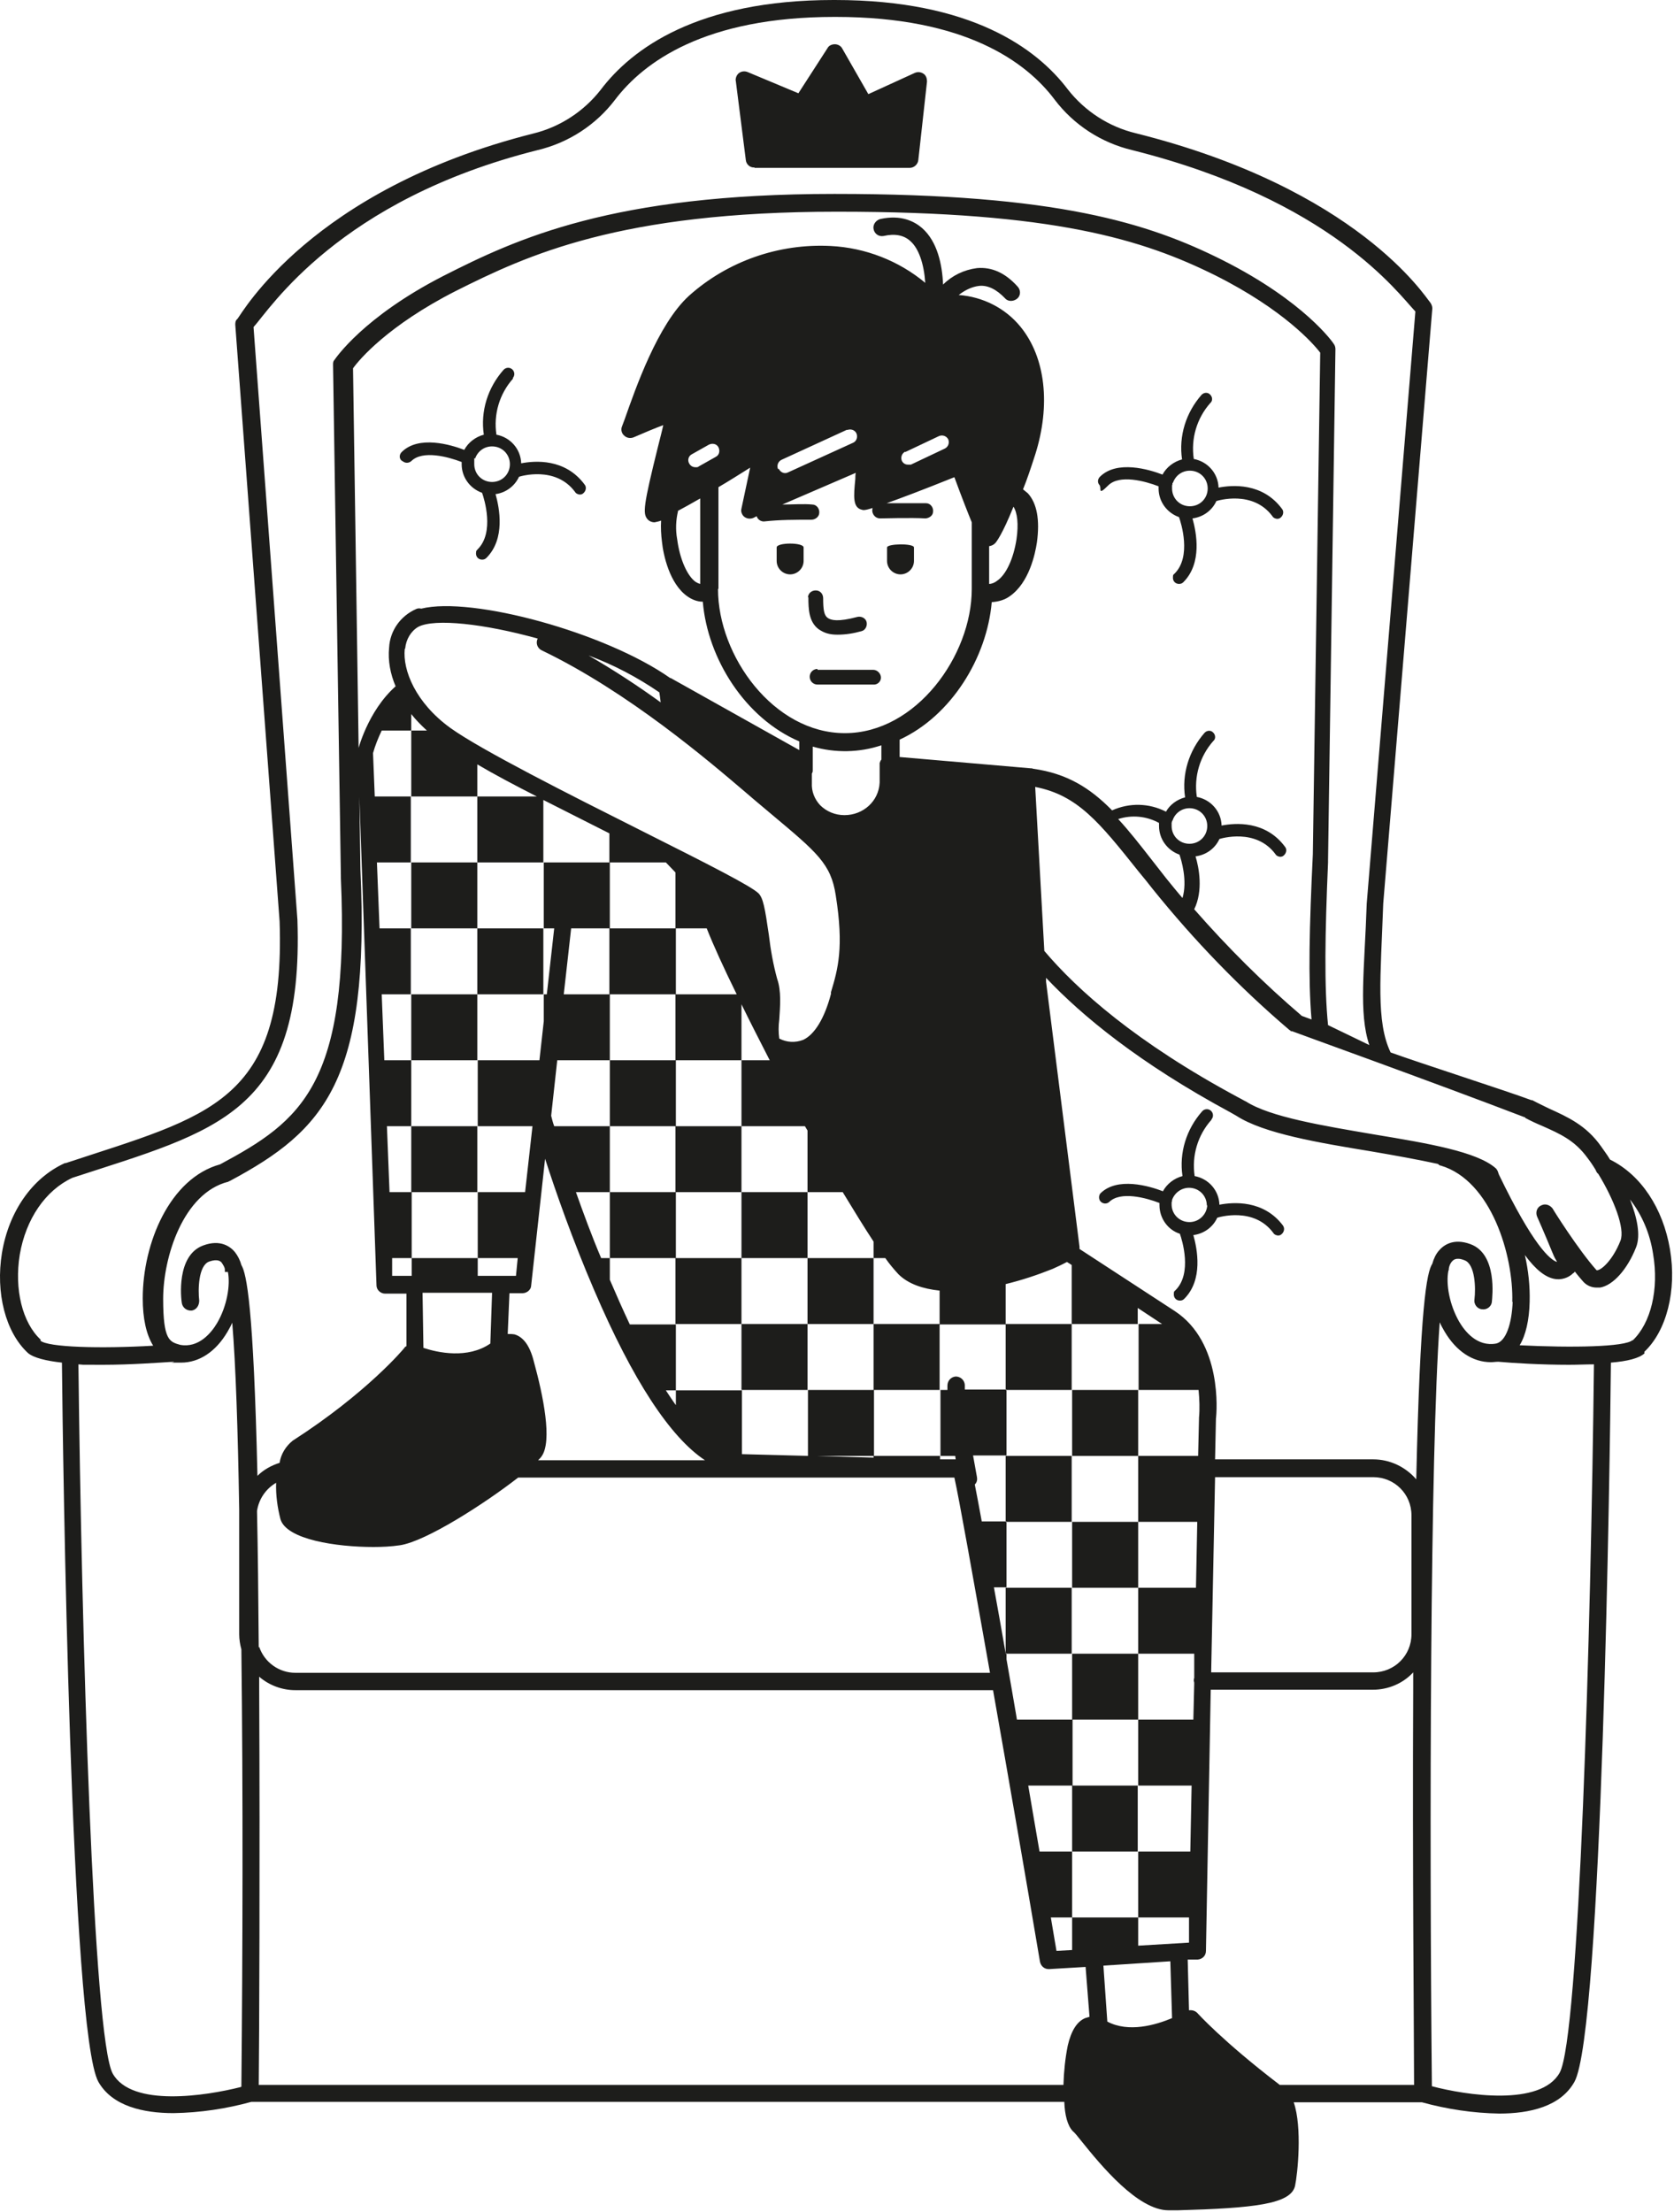 <svg width="514" height="679" viewBox="0 0 514 679" fill="none" xmlns="http://www.w3.org/2000/svg">
<path d="M248.081 183.529C248.081 182.197 249.148 181.264 250.482 181.264C251.816 181.264 252.75 182.33 252.75 183.662C252.75 187.125 253.017 188.856 254.084 189.655C255.152 190.454 257.286 190.987 263.29 189.389C264.491 189.122 265.825 189.788 266.091 190.987C266.358 192.186 265.691 193.517 264.49 193.784C262.089 194.45 259.688 194.849 257.153 194.849C254.618 194.849 253.017 194.317 251.283 193.118C248.348 190.854 248.214 186.991 248.214 183.395H248.081V183.529ZM242.611 176.337C244.879 176.337 246.747 174.472 246.747 172.208V168.079C246.747 166.481 238.475 166.481 238.475 168.079V172.208C238.475 174.472 240.343 176.337 242.611 176.337ZM276.498 176.337C278.766 176.337 280.633 174.472 280.633 172.208V168.079C280.633 166.747 272.362 166.88 272.362 168.079V172.208C272.362 174.472 274.23 176.337 276.498 176.337ZM251.016 205.371C249.682 205.371 248.615 206.436 248.615 207.768C248.615 209.1 249.682 210.166 251.016 210.166H268.093C269.427 210.299 270.494 209.233 270.494 208.035C270.494 206.836 269.427 205.637 268.093 205.637H251.016V205.371ZM505.032 415.403C503.431 417.001 499.562 417.934 494.626 418.333C494.359 446.036 491.958 623.971 483.419 639.154C479.15 646.745 469.678 648.876 460.339 648.876C452.334 648.743 444.33 647.544 436.592 645.413H397.235C399.903 653.138 398.436 667.389 397.635 671.118C396.301 676.712 384.961 677.91 361.614 678.576H358.813C349.34 678.576 338 664.725 331.997 657.267C330.93 655.935 329.996 654.736 329.462 654.337C327.728 652.605 326.927 649.143 326.794 645.28H77.18C69.442 647.411 61.438 648.61 53.3 648.743C43.961 648.743 34.489 646.612 30.219 639.154C21.681 623.971 19.28 446.036 19.013 418.333C14.21 417.801 10.341 416.868 8.607 415.403C1.669 409.01 -1.399 396.891 0.602 384.638C2.737 371.852 9.941 361.597 19.947 357.068H20.214C64.106 342.551 87.72 338.689 85.852 282.884L72.244 99.755C72.244 99.09 72.244 98.424 72.911 97.891C74.245 96.293 95.591 58.202 163.631 41.021C171.903 39.023 179.24 34.228 184.443 27.569C193.916 15.05 214.061 0 255.952 0H256.352C298.244 0 318.389 14.917 327.861 27.436C333.064 34.095 340.402 38.89 348.673 40.888C416.847 57.935 437.659 91.232 439.126 92.83C439.527 93.362 439.794 94.028 439.794 94.694L424.718 277.424C423.918 299.932 422.45 313.65 426.986 323.106C435.791 326.303 462.34 334.826 470.211 337.757H470.478C472.213 338.689 473.947 339.488 475.548 340.287C481.418 342.951 487.021 345.481 491.557 351.874C492.358 353.073 493.425 354.405 494.359 356.003C503.831 360.664 510.635 370.92 512.77 383.572C514.904 396.225 511.702 408.611 504.898 415.004V415.403H505.032ZM468.344 343.084C439.527 332.03 397.635 316.98 396.702 316.58H396.301C396.301 316.447 396.168 316.314 396.168 316.314H396.034C380.692 303.262 366.684 288.745 354.01 273.029C352.542 271.164 351.075 269.3 349.607 267.568C337.6 252.518 330.93 244.128 317.855 241.597C318.922 260.376 319.99 280.354 320.657 291.941C330.796 303.928 348.807 320.043 380.292 336.957C381.626 337.623 382.16 338.023 382.56 338.156C390.031 342.951 406.307 345.614 421.916 348.278C438.86 351.075 453.535 353.606 459.272 358.667C459.538 358.933 459.805 359.332 459.939 359.732L460.206 360.531C470.745 382.373 475.948 386.769 478.083 387.434L477.816 386.902C477.282 386.103 476.882 385.037 476.482 384.105C474.481 379.177 471.946 373.45 471.946 373.45C471.412 372.118 471.946 370.52 473.413 369.987C474.614 369.455 475.948 369.987 476.749 371.053C476.749 371.186 484.62 383.705 490.223 389.965C491.29 390.231 495.026 387.301 497.561 380.908C499.028 377.179 495.56 368.256 490.757 360.398C490.357 360.132 490.09 359.599 489.956 359.199C489.156 357.867 488.355 356.669 487.422 355.47C483.553 350.143 479.15 348.145 473.413 345.614C471.812 344.949 470.078 344.149 468.344 343.217V343.084ZM464.341 399.687C464.742 385.57 457.938 362.529 442.462 357.867C442.062 357.867 441.795 357.601 441.528 357.335C435.391 356.003 428.053 354.671 420.982 353.472C404.84 350.809 388.03 348.012 379.625 342.551C379.358 342.418 378.691 342.018 377.757 341.486C349.874 326.436 332.264 311.919 321.19 300.198V301.397L331.463 382.773V383.439L360.68 402.484C375.356 412.074 373.621 433.516 373.354 435.514L373.088 448.034H421.65C426.719 448.034 431.522 450.298 434.857 454.16C436.058 400.886 438.059 390.631 439.794 387.967C440.194 386.502 440.861 385.037 441.795 383.972C443.129 382.373 446.197 379.976 451.534 381.974C459.805 385.037 458.204 398.222 458.071 399.687C457.938 401.152 456.47 402.218 455.002 401.952C453.535 401.818 452.468 400.353 452.734 398.888C453.135 395.559 453.001 388.1 449.666 386.902C446.998 385.836 446.197 386.902 445.797 387.301C445.263 387.967 444.997 388.633 444.863 389.432C444.863 389.699 444.863 389.965 444.73 390.098C443.929 394.094 444.997 400.487 448.065 405.814C449.799 408.744 453.535 413.539 459.405 412.473C462.34 411.807 464.208 406.613 464.475 399.421V399.687H464.341ZM69.042 390.498C69.042 390.231 69.042 389.965 69.042 389.832C69.042 389.033 68.509 388.367 68.108 387.701C67.842 387.301 66.908 386.369 64.239 387.301C60.904 388.5 60.771 395.958 61.171 399.288C61.171 400.753 60.37 402.085 58.903 402.351C57.435 402.484 56.101 401.552 55.834 400.087C55.568 398.622 54.1 385.437 62.372 382.373C67.708 380.376 70.777 382.773 72.111 384.371C73.045 385.57 73.712 386.902 74.112 388.367C75.713 391.03 77.847 401.019 79.048 453.095C80.916 451.23 83.317 449.898 85.852 449.099C86.252 446.435 87.72 444.038 89.855 442.307C112.668 427.656 124.141 413.938 124.275 413.672C124.275 413.539 124.542 413.406 124.808 413.272V397.29C124.808 397.29 124.808 397.246 124.808 397.157H118.271C116.804 397.157 115.603 395.958 115.603 394.626L109.866 231.209V230.543C109.866 230.41 112.801 218.423 121.473 210.698C119.872 206.969 119.072 202.84 119.472 198.845C119.739 193.651 122.941 189.122 127.743 186.991C128.277 186.725 128.811 186.725 129.344 186.858C144.954 182.996 185.911 194.183 205.789 208.168C205.923 208.168 206.056 208.168 206.19 208.301L245.413 230.276V227.613C228.87 220.554 217.263 202.308 215.795 184.727C214.061 184.727 212.46 184.061 211.126 183.129C205.522 179.267 203.655 170.21 203.255 166.348C202.988 164.217 202.854 161.953 202.988 159.822C202.321 160.088 201.654 160.221 200.987 160.354C200.053 160.354 199.252 159.955 198.718 159.289C197.384 157.558 197.518 155.293 202.054 137.047C202.587 134.916 203.255 132.386 203.655 130.521C201.12 131.453 197.651 132.918 194.583 134.25C193.649 134.65 192.448 134.517 191.648 133.717C190.847 133.052 190.58 131.853 190.981 130.921L191.781 128.79C195.116 119.334 201.92 99.622 211.526 90.832C223.4 80.177 239.142 74.717 255.018 75.516C265.691 76.049 275.964 80.044 284.102 86.837C283.702 80.976 282.101 76.315 279.566 74.051C277.565 72.186 274.763 71.653 271.294 72.453C269.827 72.719 268.493 71.787 268.226 70.322C267.959 68.99 268.893 67.658 270.227 67.258C276.764 65.793 280.9 68.057 283.168 70.055C287.838 74.184 289.305 81.243 289.572 87.369C292.374 84.572 295.976 82.841 299.978 82.308C304.514 81.909 308.65 83.773 312.385 87.902C313.453 88.967 313.453 90.699 312.385 91.631C311.318 92.563 309.584 92.697 308.65 91.631C305.982 88.834 303.313 87.502 300.645 87.769C298.377 88.035 296.242 89.101 294.375 90.566C301.712 91.098 308.65 94.561 313.319 100.288C321.057 109.744 322.658 124.395 317.855 139.578C316.521 143.706 315.32 147.302 314.12 150.232C314.653 150.632 315.054 151.032 315.587 151.431C318.389 154.494 319.323 159.555 318.389 166.481C317.855 170.077 315.987 178.867 310.117 182.996C308.516 184.195 306.515 184.727 304.514 184.86C303.047 201.908 292.107 219.755 276.231 227.08V232.407L316.388 235.87C316.655 235.87 316.921 235.87 317.188 236.003C327.594 237.468 334.665 241.864 341.469 248.789C346.806 246.392 352.809 246.525 358.012 249.189C359.213 247.058 361.347 245.46 363.882 244.794C362.815 237.602 365.083 230.41 369.886 224.949C370.686 224.15 371.887 224.15 372.554 224.949C373.221 225.615 373.354 226.814 372.554 227.48C368.418 232.141 366.55 238.401 367.484 244.66C371.754 245.46 374.955 249.055 375.089 253.451C379.225 252.651 388.563 251.852 394.567 259.977C395.234 260.776 394.967 261.974 394.167 262.64C393.9 262.907 393.5 263.04 393.099 263.04C392.699 263.04 391.899 262.774 391.632 262.241C385.628 254.117 374.822 257.446 374.422 257.579C373.088 260.509 370.286 262.507 367.084 262.907C368.151 266.37 369.486 273.428 366.684 279.155C376.957 290.876 388.03 301.93 399.77 311.919C401.371 312.451 394.3 309.921 402.705 312.984C401.638 300.598 402.038 284.616 403.105 262.241C403.105 262.108 405.373 108.279 405.373 108.279C403.372 105.616 394.167 95.094 373.221 84.572C350.941 73.518 323.725 64.994 257.286 64.994H256.886C190.314 64.994 161.897 78.313 139.884 89.367C119.205 99.889 110.266 110.41 108.399 113.074L110.667 266.902C113.602 331.63 99.727 346.946 70.643 362.529C70.643 362.529 70.243 362.662 70.11 362.795C56.235 366.258 50.098 385.969 50.098 398.755C50.098 411.541 52.099 411.94 55.301 412.873C61.038 413.938 64.906 409.144 66.641 406.214C69.709 401.019 70.777 394.493 69.976 390.498H69.309H69.042ZM359.88 251.986C359.88 252.252 359.88 252.385 359.746 252.518V253.584C359.746 256.647 362.148 259.044 365.216 259.044C368.285 259.044 370.686 256.647 370.686 253.584C370.686 250.521 368.285 248.123 365.216 248.123C362.815 248.123 360.68 249.721 360.013 251.986H359.88ZM355.878 253.584V252.651C352.009 250.521 347.473 250.121 343.337 251.453C346.672 255.049 350.007 259.311 353.743 264.105L358.012 269.566C359.746 271.697 361.347 273.695 363.082 275.692C364.683 270.365 362.682 263.839 362.148 262.374C358.412 261.042 355.878 257.579 355.878 253.584ZM329.062 406.48V388.367C328.528 387.967 327.995 387.701 327.594 387.434C326.127 388.234 324.659 388.899 323.192 389.565C318.522 391.43 313.719 393.028 308.783 394.227V406.613H288.505V396.225C283.435 395.692 278.899 394.227 275.831 391.164C274.363 389.565 273.029 387.967 271.828 386.236H268.226V406.48H288.505V426.724H268.226V406.48H247.947V386.236H268.226V381.175C265.424 376.913 262.223 371.719 258.754 365.992H247.947V347.079C247.681 346.68 247.414 346.147 247.147 345.748H227.669V325.504H236.341C233.272 319.51 230.337 313.783 227.669 308.323V325.504H207.39V305.259H226.201C222.199 297.135 218.997 290.076 216.996 285.015H207.39V267.835L204.455 264.771H187.112V255.848C180.308 252.385 173.37 248.922 166.833 245.593V264.771H146.555V244.527H164.832C158.028 241.064 151.758 237.735 146.555 234.672V244.527H126.276V224.283H131.079C129.344 222.685 127.743 221.087 126.276 219.222V224.283H117.204C116.137 226.547 115.203 228.811 114.536 231.209L115.069 244.527H126.142V264.771H115.736L116.537 285.015H126.142V305.259H117.204L118.004 325.504H126.276V345.748H118.805L119.605 365.992H126.409V386.236H120.406V391.696H126.409V386.236H146.688V391.696H158.428L158.962 386.236H146.688V365.992H161.23L163.498 345.748H146.688V325.504H165.632L166.966 313.517V305.259H167.9L170.168 285.015H166.966V264.771H187.245V285.015H207.524V305.259H187.245V325.504H207.524V345.748H187.245V325.504H171.102L169.234 342.551C169.501 343.617 169.768 344.682 170.168 345.748H187.245V365.992H207.524V386.236H187.245V392.895C189.246 397.556 191.247 402.085 193.382 406.613H207.524V426.857H204.455C205.522 428.455 206.456 429.92 207.524 431.385V426.857H227.802V446.435L248.081 446.968V426.724H268.359V446.968H288.638V448.034H293.441C293.441 447.767 293.307 447.368 293.307 446.968H288.771V426.724H290.906V425.392C290.906 423.927 291.973 422.728 293.441 422.595C294.908 422.595 296.109 423.661 296.242 425.126V426.591H309.05V446.835H298.777L299.711 452.029L299.978 453.494C300.111 454.293 299.978 455.092 299.311 455.758C299.845 458.422 300.512 462.018 301.446 467.079H309.05V487.323H305.181C306.248 493.183 307.449 499.842 308.783 507.567H309.05V509.432C309.984 514.626 310.918 520.22 311.985 526.346L312.252 527.944H329.329V548.188H315.721C316.921 555.38 318.122 562.173 319.189 568.433H329.195V588.677H322.658C323.458 593.205 323.992 596.801 324.392 598.932L329.195 598.665V588.677H349.474V597.334L365.083 596.401V588.677C365.216 588.677 349.474 588.677 349.474 588.677V568.433H329.195V548.188H349.474V527.944H329.195V507.7H349.474V527.944H366.417L366.684 516.89C366.684 516.624 366.684 516.357 366.551 516.091C366.551 515.825 366.55 515.425 366.684 515.159V507.7C366.817 507.7 349.474 507.7 349.474 507.7V487.456H329.195V467.212H349.474V446.968H329.195V426.724H349.474V446.968H367.885L368.151 435.514V435.248C368.418 432.451 368.285 429.521 368.018 426.724H349.607V406.48H329.062ZM356.811 406.48L349.34 401.552V406.48H356.811ZM371.887 513.427H421.65C428.187 513.427 433.39 508.233 433.39 501.707V465.214C433.39 458.688 428.187 453.494 421.65 453.494H373.088L371.887 513.427ZM367.484 467.212H349.474V487.456H367.218L367.618 467.212H367.484ZM349.34 548.188V568.433H365.483L365.883 548.188H349.34ZM359.346 602.128L338.801 603.46L340.002 620.641C346.539 624.104 354.81 621.706 359.88 619.576L359.346 601.995V602.128ZM79.582 505.569C81.183 510.364 85.719 513.56 90.655 513.56H303.98C298.777 484.26 294.508 460.153 293.041 453.627H159.095C148.822 461.618 130.812 473.205 122.807 474.404C120.139 474.804 117.337 474.937 114.669 474.937C103.329 474.937 87.987 472.673 86.119 466.413C85.185 462.817 84.651 458.955 84.785 455.226C81.583 457.09 79.448 460.287 78.915 463.883C79.182 475.869 79.315 489.587 79.448 505.703H79.582V505.569ZM129.745 397.024L130.011 413.805C134.414 415.27 143.619 417.268 150.557 412.473L151.09 396.891H129.745V397.024ZM173.103 305.259H187.112V285.015H175.371L173.103 305.259ZM160.696 397.024H156.427L155.893 409.543C156.56 409.543 157.361 409.543 158.028 409.676C160.696 410.475 162.697 413.139 163.898 417.934C166.833 428.589 169.635 442.44 166.299 447.101C166.033 447.501 165.632 447.9 165.232 448.3H216.462C205.789 441.241 194.316 423.794 182.442 396.091C175.905 380.908 170.569 365.725 167.367 355.736L163.098 394.626C163.098 395.958 161.763 397.024 160.429 397.024H160.696ZM184.443 386.236H187.245V365.992H176.839C179.107 372.385 181.642 379.31 184.577 386.236H184.443ZM268.226 447.501V446.968H250.616L268.226 447.501ZM124.275 199.244C123.608 205.77 127.61 215.759 138.283 223.484C147.755 230.276 174.971 243.994 196.717 254.916C218.197 265.704 230.471 271.963 232.872 274.227C234.339 275.692 234.873 278.756 236.074 287.013C236.607 291.541 237.408 296.07 238.609 300.465C239.943 304.194 239.542 308.855 239.276 312.984C239.009 314.982 239.009 316.98 239.276 318.844C241.544 320.043 244.212 320.176 246.613 319.244C250.082 317.646 253.15 312.718 255.152 305.126V304.594C257.286 297.535 259.154 290.876 256.619 274.893C255.152 265.171 250.882 261.708 236.741 249.855L231.671 245.593C230.871 244.927 229.937 244.128 228.87 243.195C218.063 234.006 192.982 212.43 166.299 199.644C164.965 198.978 164.432 197.38 165.099 196.048C148.822 191.52 133.48 189.788 128.41 192.452C126.142 193.784 124.675 196.314 124.408 199.111L124.275 199.244ZM219.798 140.244C220.865 139.711 221.132 138.379 220.598 137.313C220.064 136.248 218.73 135.982 217.663 136.514L212.46 139.444C211.393 139.977 210.992 141.309 211.659 142.375C212.06 143.04 212.727 143.44 213.527 143.44C214.328 143.44 214.194 143.44 214.594 143.174L219.798 140.244ZM208.191 156.892C207.524 159.689 207.39 162.619 207.924 165.549C208.724 171.675 210.992 176.736 213.527 178.601C213.927 178.867 214.461 179.133 214.995 179.267V153.029C212.46 154.494 210.058 155.826 208.057 156.892H208.191ZM220.465 180.865C220.465 201.375 237.541 225.082 259.421 225.082C281.3 225.082 298.377 201.242 298.377 180.865V160.354C297.176 157.424 295.442 153.029 293.041 146.503C282.768 150.632 276.364 153.029 272.228 154.494C275.43 154.494 281.434 154.494 284.369 154.494C285.703 154.494 286.637 155.826 286.503 157.025C286.503 158.223 285.436 159.023 284.235 159.156H284.102C280.233 158.889 270.361 159.156 270.227 159.156C268.893 159.156 267.959 158.09 267.826 156.892C267.826 156.625 267.826 156.226 267.959 155.959C265.424 156.758 265.024 156.625 264.624 156.492C261.822 155.826 262.089 152.497 262.623 147.036C262.623 146.37 262.623 145.837 262.756 145.171L240.21 154.894C243.278 154.894 246.88 154.627 249.415 154.894C250.749 154.894 251.683 156.226 251.55 157.424C251.55 158.623 250.349 159.555 249.148 159.555C244.345 159.555 239.409 159.555 234.606 160.088H234.473C233.539 160.088 232.605 159.422 232.338 158.49L231.271 159.023C229.937 159.555 228.336 159.023 227.802 157.691C227.535 157.158 227.535 156.625 227.669 156.093L230.337 143.573C227.135 145.571 223.8 147.702 220.598 149.566V180.732L220.465 180.865ZM239.142 143.973C239.676 145.038 240.877 145.571 241.944 145.038L261.822 135.982C262.89 135.582 263.423 134.383 263.023 133.185C262.623 132.119 261.422 131.587 260.221 131.986H259.954L239.943 141.176C238.875 141.709 238.475 142.907 238.875 143.973H239.142ZM277.965 138.645C276.898 139.178 276.498 140.377 276.898 141.442C277.298 142.241 277.965 142.641 278.766 142.641C279.566 142.641 279.433 142.641 279.699 142.641L290.106 137.713C291.173 137.18 291.573 135.982 291.173 134.916C290.639 133.851 289.439 133.451 288.371 133.851L277.965 138.779V138.645ZM249.548 229.078V236.403C249.548 236.802 249.548 237.069 249.282 237.468V240.398C249.148 242.929 250.082 245.326 251.816 247.191C253.818 249.189 256.486 250.254 259.287 250.254C265.024 250.254 269.827 245.992 270.094 240.265V234.272C270.227 233.872 270.361 233.473 270.627 233.207V228.811C263.823 231.076 256.486 231.209 249.548 229.211V229.078ZM180.708 201.242C188.579 205.77 196.05 210.698 202.854 215.626C202.721 214.427 202.587 213.362 202.454 212.563C195.65 207.901 188.312 204.039 180.708 201.242ZM306.115 178.334C308.917 176.47 311.185 171.542 312.118 165.549C312.786 160.887 312.385 157.424 311.185 155.56C307.716 164.217 305.848 166.481 305.581 166.747C305.048 167.28 304.514 167.546 303.714 167.68V179.267C304.514 179.267 305.448 178.867 306.115 178.334ZM79.448 640.086H326.527C326.66 635.957 327.061 631.962 327.861 627.966C328.928 623.438 330.663 620.641 333.198 619.576C333.598 619.442 334.131 619.309 334.532 619.176L333.331 603.86L322.124 604.526H321.991C320.657 604.526 319.59 603.593 319.323 602.261C315.054 576.956 309.717 546.057 304.914 518.888H90.655C86.653 518.888 82.65 517.423 79.582 514.759V518.089C79.849 572.694 79.582 627.433 79.448 640.086ZM434.19 640.086C434.19 627.567 433.657 572.828 433.923 518.089V513.427C430.722 516.89 426.186 518.755 421.516 518.755H371.754L370.286 598.932C370.286 600.397 369.219 601.462 367.751 601.596H364.683C364.683 601.729 365.083 617.178 365.083 617.178C366.017 617.045 366.951 617.311 367.618 617.977C367.618 617.977 375.356 626.634 392.966 640.086H434.19ZM12.342 411.541C14.61 413.672 31.02 414.071 47.029 413.139C44.895 409.676 43.827 404.749 43.827 398.622C43.827 381.708 52.099 361.73 67.575 357.468C92.389 344.149 107.465 333.095 104.663 269.566V268.9L102.262 112.008C102.262 111.476 102.262 110.943 102.662 110.543C103.062 110.011 111.467 97.358 136.148 84.706C158.695 73.252 188.046 59.534 256.086 59.534H256.486C324.526 59.534 352.676 68.457 375.489 79.911C400.57 92.563 409.376 105.216 409.642 105.749C409.909 106.148 410.043 106.681 410.043 107.214L407.775 264.105V264.771C406.841 286.614 406.574 302.862 407.775 314.716L420.449 320.842C417.114 310.986 418.981 297.535 419.648 277.424L434.59 95.627C429.254 90.033 408.709 61.398 347.606 46.082C338.134 43.818 329.729 38.357 323.859 30.633C315.187 19.045 296.376 5.194 256.619 5.194H256.219C216.462 5.194 197.651 19.045 188.846 30.633C182.976 38.357 174.571 43.818 165.099 46.082C103.996 61.398 82.917 94.828 77.847 100.421L91.322 282.352C93.323 342.018 66.641 347.079 22.215 361.597C13.943 365.459 7.94 374.249 6.072 385.17C4.338 395.825 6.872 406.08 12.476 411.275V411.541H12.342ZM74.112 640.619C74.512 599.864 74.646 550.453 74.112 506.368C73.712 504.903 73.445 503.305 73.445 501.707V463.35C73.045 439.11 72.378 418.866 71.31 406.08C70.91 407.013 70.376 407.945 69.843 408.877C66.241 415.004 61.171 418.333 55.568 418.333C49.964 418.333 53.967 418.333 53.3 418.067C48.897 418.333 40.225 418.999 31.554 418.999C22.882 418.999 26.484 418.999 24.082 418.866C25.016 501.307 28.619 625.835 34.622 636.623C40.492 647.012 63.306 643.416 73.845 640.752L74.112 640.619ZM489.289 418.866C486.888 418.866 484.353 418.999 481.818 418.999C473.146 418.999 464.475 418.466 460.072 418.067C459.272 418.067 458.471 418.2 457.804 418.2C452.201 418.2 447.131 414.871 443.529 408.744C442.995 407.812 442.462 406.879 442.062 405.947C439.126 446.569 438.86 560.308 439.66 640.485C450.2 643.282 473.013 646.745 478.883 636.357C484.887 625.702 488.489 501.174 489.423 418.6V418.866H489.289ZM501.296 411.541C506.9 406.214 509.434 395.825 507.567 384.904C506.633 378.777 504.231 373.051 500.496 368.256C502.63 373.716 503.831 379.177 502.364 382.906C499.695 389.699 495.293 394.626 491.29 395.292H490.223C488.622 395.292 487.155 394.626 486.087 393.428C485.287 392.495 484.353 391.43 483.553 390.365C483.419 390.631 483.286 390.764 483.019 390.897C481.551 392.362 479.283 393.028 477.282 392.629C474.481 392.096 471.546 389.832 468.21 385.304C469.278 389.965 469.811 394.893 469.678 399.687C469.544 405.281 468.477 409.943 466.609 413.006C482.619 413.805 499.028 413.539 501.296 411.408V411.541ZM231.671 51.542H279.299C280.633 51.542 281.834 50.477 281.967 49.145L284.636 25.039C284.636 24.106 284.369 23.174 283.568 22.641C282.768 22.109 281.834 21.976 280.9 22.375L266.625 28.901L258.62 14.917C258.22 14.118 257.286 13.585 256.352 13.585C255.419 13.585 254.485 13.984 254.084 14.784L245.146 28.635L229.537 22.109C228.202 21.576 226.602 22.109 226.068 23.574C225.934 23.973 225.801 24.506 225.934 24.906L229.003 49.145C229.136 50.477 230.337 51.542 231.671 51.409V51.542ZM337.734 149.034C336.933 148.368 336.933 147.169 337.734 146.37C342.937 141.176 352.809 144.106 356.945 145.704C358.146 143.44 360.414 141.709 362.948 141.043C361.881 133.851 364.149 126.659 368.952 121.198C369.752 120.399 370.953 120.399 371.62 121.198C372.287 121.864 372.421 123.063 371.62 123.729C367.484 128.39 365.617 134.65 366.551 140.909C370.82 141.709 374.022 145.305 374.155 149.7C378.291 148.901 387.63 148.101 393.633 156.226C394.3 157.025 394.033 158.223 393.233 158.889C392.966 159.156 392.566 159.289 392.166 159.289C391.765 159.289 390.965 159.023 390.698 158.49C384.694 150.366 373.888 153.695 373.488 153.828C372.154 156.758 369.352 158.756 366.15 159.156C367.351 163.418 369.219 172.874 363.349 178.734C362.948 179.134 362.548 179.267 362.014 179.267C360.947 179.267 360.147 178.468 360.147 177.402C360.147 176.337 360.28 176.47 360.68 176.07C365.883 170.876 362.682 160.621 362.014 158.756C358.279 157.424 355.744 153.962 355.744 149.966V149.3C351.608 147.702 343.737 145.571 340.268 149.034C336.8 152.497 338.401 149.7 337.6 149.034H337.734ZM360.013 148.235C360.013 148.501 360.013 148.767 359.88 149.034V149.966C359.88 153.029 362.281 155.427 365.35 155.427C368.418 155.427 370.82 153.029 370.82 149.966C370.82 146.903 368.418 144.505 365.35 144.505C362.948 144.505 360.947 145.97 360.147 148.235H360.013ZM393.9 376.247C394.567 377.046 394.3 378.245 393.5 378.911C393.233 379.177 392.833 379.31 392.432 379.31C392.032 379.31 391.232 379.044 390.965 378.511C384.961 370.387 374.155 373.716 373.755 373.85C372.421 376.78 369.619 378.777 366.417 379.177C367.618 383.439 369.486 392.895 363.615 398.755C363.215 399.155 362.815 399.288 362.281 399.288C361.214 399.288 360.414 398.489 360.414 397.423C360.414 396.358 360.547 396.491 360.947 396.091C366.15 390.897 362.948 380.642 362.281 378.777C358.546 377.579 356.011 373.983 356.011 369.987V369.321C351.875 367.723 344.004 365.592 340.535 369.055C339.735 369.721 338.534 369.588 337.867 368.789C337.333 368.123 337.333 367.057 337.867 366.391C343.07 361.197 352.942 364.127 357.078 365.725C358.279 363.461 360.547 361.73 363.082 361.064C362.014 353.872 364.282 346.68 369.085 341.219C369.752 340.42 370.953 340.287 371.754 340.953C372.554 341.619 372.687 342.818 372.02 343.617C372.02 343.617 372.02 343.75 371.887 343.883C367.751 348.545 365.883 354.804 366.817 361.064C371.086 361.863 374.288 365.459 374.422 369.854C378.558 369.055 388.03 368.256 394.033 376.38H393.9V376.247ZM370.553 370.12C370.553 367.057 368.151 364.66 365.083 364.66C362.815 364.66 360.68 366.125 359.88 368.389C359.88 368.655 359.88 368.922 359.746 369.055V369.987C359.88 373.051 362.415 375.315 365.483 375.181C368.285 375.048 370.553 372.784 370.686 369.987L370.553 370.12ZM123.341 141.442C122.54 140.776 122.54 139.578 123.341 138.779C128.544 133.584 138.416 136.514 142.552 138.113C143.753 135.848 146.021 134.117 148.556 133.451C147.488 126.259 149.756 119.067 154.559 113.607C155.226 112.807 156.427 112.674 157.227 113.34C158.028 114.006 158.161 115.205 157.494 116.004C157.494 116.004 157.494 116.004 157.494 116.27C153.358 120.932 151.491 127.191 152.425 133.451C156.694 134.25 159.896 137.846 160.029 142.241C164.165 141.442 173.504 140.643 179.507 148.767C180.174 149.566 179.907 150.765 179.107 151.431C178.84 151.697 178.44 151.831 178.04 151.831C177.639 151.831 176.839 151.564 176.572 151.032C170.569 142.907 159.762 146.237 159.362 146.37C158.028 149.3 155.226 151.298 152.158 151.697C153.358 155.959 155.226 165.415 149.356 171.276C148.956 171.675 148.556 171.808 148.022 171.808C146.955 171.808 146.154 171.009 146.154 169.944C146.154 168.878 146.421 169.011 146.688 168.612C151.891 163.418 148.689 153.162 148.022 151.298C144.286 149.966 141.752 146.503 141.752 142.508V141.842C137.616 140.244 129.745 138.113 126.276 141.575C125.475 142.241 124.408 142.241 123.608 141.575L123.341 141.442ZM145.621 140.643C145.621 140.909 145.621 141.176 145.621 141.442V142.508C145.621 145.571 148.022 147.968 151.09 147.968C154.159 147.968 156.56 145.571 156.56 142.508C156.56 139.444 154.159 137.047 151.09 137.047C148.689 137.047 146.688 138.512 145.887 140.776L145.621 140.643ZM126.276 305.259V325.504H146.555V305.259H126.276ZM146.555 305.259H166.833V285.015H146.555V305.259ZM146.555 264.771H126.276V285.015H146.555V264.771ZM126.276 345.748V365.992H146.555V345.748H126.276ZM308.783 416.602V426.724H329.062V406.48H308.783V416.602ZM308.783 497.578V507.7H329.062V487.456H308.783V497.578ZM308.783 467.212H329.062V446.968H308.783V467.212ZM227.669 416.602V426.724H247.947V406.48H227.669V416.602ZM227.669 386.236H207.39V406.48H227.669V386.236ZM227.669 386.236H247.947V365.992H227.669V386.236ZM227.669 345.748H207.39V365.992H227.669V345.748Z" fill="#1D1D1B"/>
</svg>

